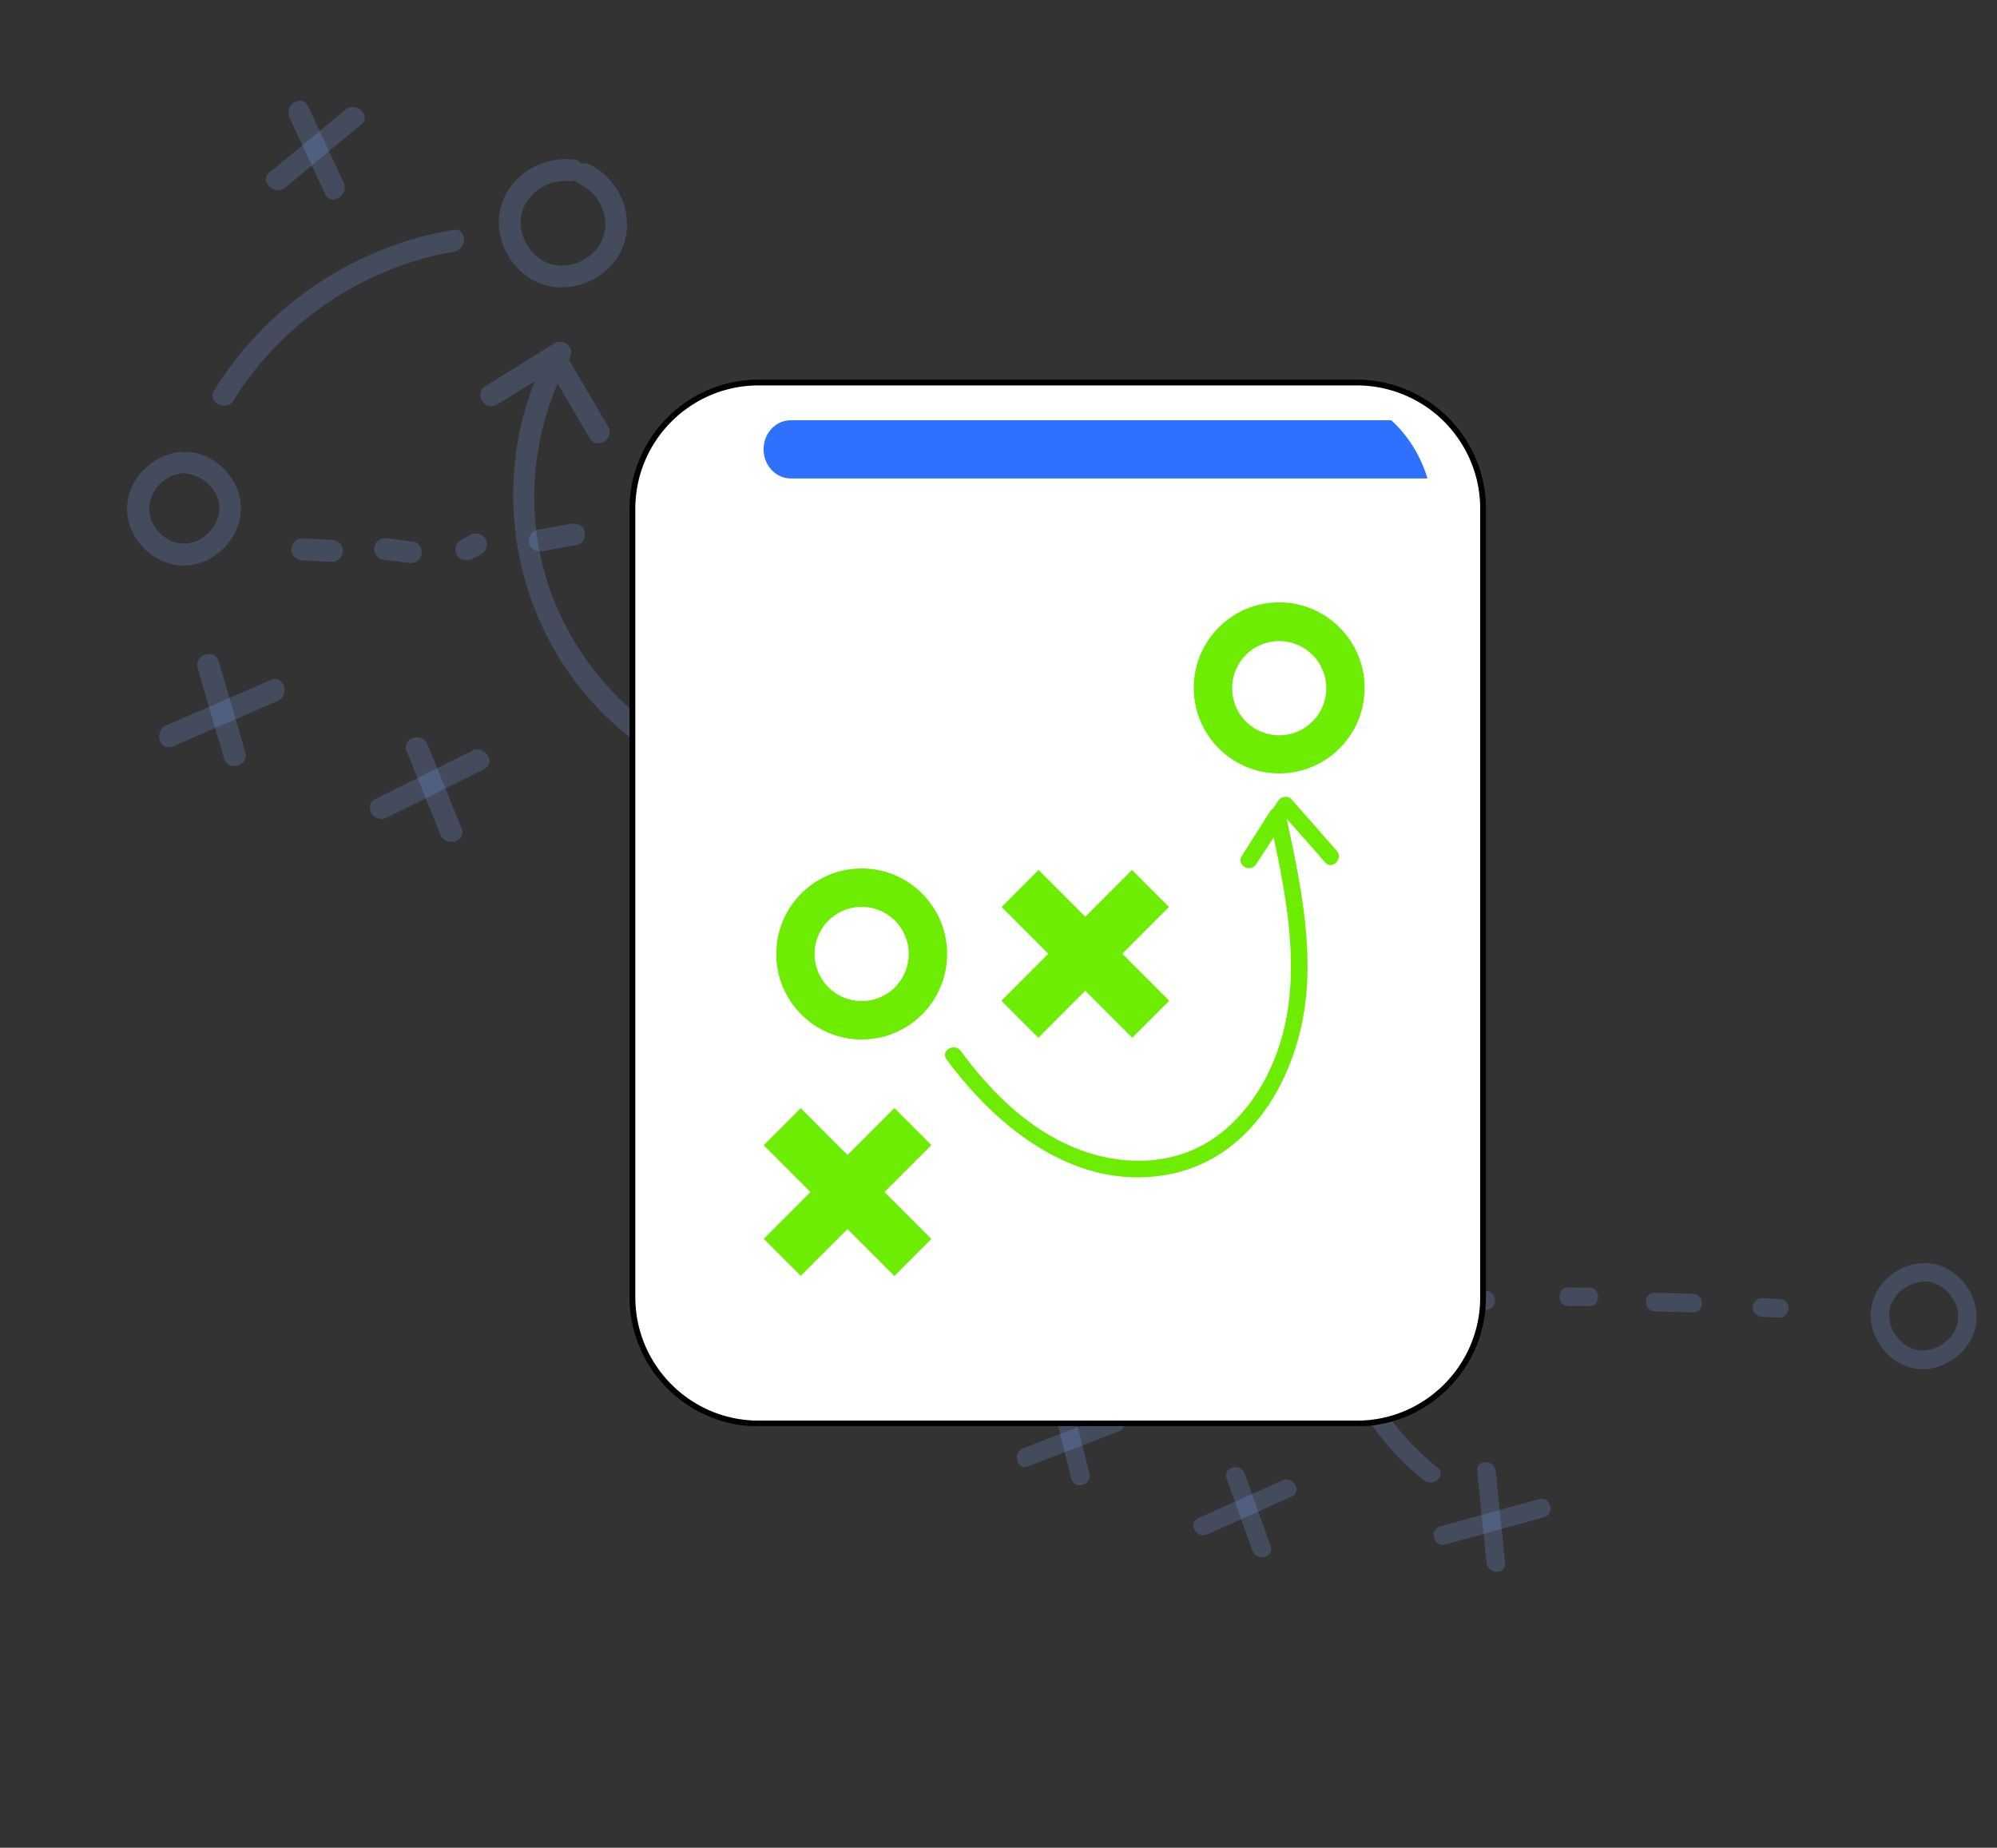 <svg width="347" height="321" fill="none" xmlns="http://www.w3.org/2000/svg"><rect width="100%" height="100%" fill="#333333" stroke="none"/><g clip-path="url(#clip0)" fill="#82A9FF" fill-opacity=".21"><path d="M102.446 28.572c-.504-.264-.993-.252-1.441-.111-.226-.387-.624-.65-1.174-.723-5.673-.72-11.539 2.807-12.886 8.543-1.254 5.354 2.064 11.28 7.228 13.075 5.205 1.817 11.499-.895 13.808-5.912 2.574-5.521-.197-12.288-5.535-14.872zm-6.865 17.282c-3.48-1.127-5.796-5.186-4.938-8.762.88-3.618 4.728-6.056 8.348-5.607.36.027.7-.009.979-.131.144.236.374.41.71.586 3.51 1.68 5.587 5.99 3.941 9.743-1.404 3.29-5.603 5.275-9.04 4.17zm32.621 99.553c-.914-6.223-1.764-12.466-2.678-18.689-.355-2.387-4.136-2.222-3.781.165.914 6.223 1.764 12.466 2.678 18.689.313 2.365 4.136 2.222 3.781-.165z"/><path d="M134.584 132.112a4368.714 4368.714 0 00-19.888 6.375c-2.329.765-1.213 4.356 1.136 3.655a4368.38 4368.38 0 0019.887-6.375c2.329-.765 1.235-4.398-1.135-3.655zm-20.982-5.632c-9.454-6.889-16.363-16.792-19.295-28.153-2.674-10.526-1.661-21.751 2.594-31.706 1.867 3.18 3.692 6.338 5.559 9.517 1.252 2.106 4.455.082 3.203-2.024-2.257-3.867-4.513-7.734-6.811-11.623l.176-.337c.925-1.662-1.118-3.484-2.708-2.493-3.976 2.478-7.995 4.934-11.971 7.412-2.064 1.28-.07 4.525 2.015 3.203 2.191-1.32 4.363-2.704 6.554-4.025-8.813 22.326-1.727 48.64 18.06 62.986 1.988 1.418 4.611-1.34 2.624-2.757zM78.764 39.936C61.622 42.811 46.432 52.991 37.22 67.807c-1.294 2.06 2.066 3.821 3.36 1.762 8.402-13.577 22.646-23.179 38.34-25.847 2.364-.424 2.25-4.189-.157-3.786zM41.819 89.06c.423-5.2-3.767-9.973-8.87-10.555a2.37 2.37 0 00-.915.11c-.252-.131-.612-.16-1.017-.103-5.024.801-9.252 5.187-8.913 10.465.281 4.978 4.843 9.248 9.809 9.275 4.987-.015 9.486-4.205 9.906-9.192zm-9.447 5.353c-3.06.22-5.981-2.276-6.387-5.28-.466-3.197 2.102-6.36 5.253-6.855.192-.06.363-.078.555-.139.126.067.274.09.422.114 2.986.331 5.699 2.612 5.91 5.783.128 3.127-2.65 6.179-5.753 6.377zm27.227 1.177c-.063-1.106-.962-1.739-2.001-1.8-1.717-.095-3.434-.19-5.174-.244-1.038-.06-1.825 1.03-1.802 2.008.063 1.106.962 1.74 2.001 1.8 1.717.096 3.434.19 5.174.244.996.04 1.847-1.072 1.802-2.008zm13.631.76c.231-.953-.446-2.113-1.44-2.259-1.503-.197-2.964-.373-4.467-.57-.994-.146-2.024.388-2.257 1.446-.232.953.445 2.113 1.44 2.258 1.502.198 2.963.373 4.466.57.995.146 2.024-.388 2.258-1.446z"/><path d="M101.561 92.254c-.339-1.09-1.352-1.406-2.395-1.255-1.96.368-3.962.714-5.921 1.082-1.001.173-1.538 1.502-1.259 2.4.34 1.09 1.351 1.406 2.394 1.255 1.96-.368 3.962-.714 5.922-1.082 1.023-.215 1.537-1.502 1.259-2.4zm20.502-2.134c-1.423.059-2.847.118-4.248.135-2.464.104-2.265 3.912.157 3.786 1.423-.06 2.846-.118 4.248-.135 2.441-.062 2.307-3.89-.157-3.786zm21.021-1.593c-1.423.059-2.846.118-4.247.135-2.442.061-2.265 3.912.157 3.786 1.423-.06 2.846-.118 4.247-.135 2.442-.062 2.285-3.848-.157-3.786zm-58.762 5.049c-.597-.904-1.676-1.093-2.62-.622-.536.31-1.115.596-1.652.905-.879.452-1.161 1.807-.626 2.624.597.904 1.676 1.094 2.62.622.536-.309 1.115-.596 1.652-.905.901-.494 1.161-1.807.626-2.624zm-41.711 37.071a2688.67 2688.67 0 00-4.605-15.727c-.695-2.351-4.306-1.184-3.652 1.145a2734.84 2734.84 0 004.605 15.727c.695 2.35 4.348 1.205 3.652-1.145z"/><path d="M47.088 118.125c-6.08 2.61-12.14 5.283-18.22 7.893-2.227.979-1.134 4.613 1.135 3.655 6.08-2.61 12.14-5.283 18.22-7.893 2.228-.979 1.134-4.613-1.135-3.655zm33.117 25.79c-1.96-4.839-3.942-9.742-5.902-14.582-.91-2.248-4.54-1.145-3.653 1.145 1.961 4.839 3.942 9.743 5.903 14.582.931 2.206 4.561 1.103 3.652-1.145z"/><path d="M82.091 130.411a3020.93 3020.93 0 00-16.894 8.427c-2.187 1.108-.172 4.311 2.015 3.203a3020.965 3020.965 0 0016.894-8.427c2.165-1.065.15-4.269-2.015-3.203zM59.724 31.724c-2.076-4.416-4.13-8.874-6.204-13.29-1.038-2.208-4.241-.184-3.204 2.024 2.076 4.417 4.129 8.875 6.204 13.291.996 2.186 4.2.162 3.204-2.025z"/><path d="M59.98 19.083c-4.36 3.619-8.743 7.28-13.145 10.876-1.878 1.539.934 4.14 2.77 2.58 4.36-3.619 8.743-7.28 13.145-10.876 1.877-1.539-.893-4.118-2.77-2.58zM164.3 88.914l-7.77.113c-2.42.02-2.285 3.848.157 3.786l7.77-.113c2.461.002 2.305-3.784-.157-3.786zm19.651 2.144c-.02-1.085-.94-1.782-2.001-1.801l-3.522-.022c-1.019.003-1.867 1.008-1.802 2.008.02 1.084.94 1.781 2.001 1.8 1.166.022 2.355 0 3.522.022 1.041-.045 1.889-1.05 1.802-2.007zm38.303 2.313c.965-5.72-3.146-11.258-8.661-12.485a1.467 1.467 0 00-.678-.033c-.19-.046-.338-.07-.528-.116-5.66-.337-11.098 4.112-11.575 9.82-.474 5.603 3.852 11.038 9.419 11.756 5.483.673 11.085-3.475 12.023-8.942zm-11.839 5.12c-3.532-.618-6.259-4.302-5.826-7.886.524-3.859 4.288-6.34 7.977-6.124l.042.022c.042.022.126.066.19.046 3.507.765 6.322 4.28 5.781 7.969-.564 3.73-4.527 6.591-8.164 5.972z"/></g><g clip-path="url(#clip1)" fill="#82A9FF" fill-opacity=".21"><path d="M243.679 171.336c-.42-.242-.835-.249-1.221-.145-.178-.336-.508-.573-.973-.655-4.796-.808-9.903 1.987-11.246 6.815-1.252 4.507 1.363 9.658 5.689 11.362 4.361 1.724 9.804-.363 11.94-4.546 2.378-4.603.258-10.45-4.189-12.831zm-6.433 14.449c-2.918-1.077-4.746-4.607-3.893-7.617.873-3.045 4.228-4.983 7.289-4.476.305.036.596.017.836-.078.114.206.304.362.583.523 2.925 1.549 4.542 5.284 3.013 8.417-1.307 2.747-4.945 4.289-7.828 3.231zm24.277 85.736c-.561-5.32-1.067-10.655-1.629-15.975-.219-2.041-3.438-2.032-3.219.009.562 5.32 1.068 10.655 1.629 15.975.184 2.021 3.438 2.032 3.219-.009z"/><path d="M267.407 260.443c-5.701 1.565-11.402 3.13-17.123 4.729-2.005.57-1.181 3.661.839 3.146 5.701-1.565 11.401-3.129 17.122-4.729 2.006-.57 1.202-3.695-.838-3.146zm-17.637-5.513c-7.795-6.182-13.325-14.837-15.423-24.593-1.908-9.039-.659-18.544 3.302-26.856 1.476 2.767 2.918 5.513 4.395 8.28.991 1.833 3.783.224 2.792-1.609-1.784-3.365-3.567-6.729-5.386-10.114l.162-.28c.843-1.38-.83-3-2.216-2.213-3.465 1.968-6.965 3.916-10.43 5.885-1.798 1.016-.217 3.844 1.601 2.792 1.909-1.046 3.802-2.147 5.71-3.194-8.263 18.669-3.151 41.278 13.168 54.155 1.64 1.274 3.965-.979 2.325-2.253zm-26.611-74.756c-14.668 1.85-27.929 9.976-36.273 22.248-1.17 1.705 1.624 3.319 2.795 1.613 7.612-11.247 20.049-18.914 33.481-20.638 2.024-.279 2.056-3.482-.003-3.223zm-33.099 40.469c.54-4.404-2.856-8.606-7.173-9.277a2.025 2.025 0 00-.781.062c-.21-.121-.515-.157-.861-.123-4.298.507-8.042 4.088-7.937 8.585.067 4.241 3.796 8.028 8.015 8.222 4.239.16 8.208-3.245 8.737-7.469zm-8.214 4.223c-2.608.081-5.004-2.142-5.245-4.71-.286-2.732 2.007-5.331 4.702-5.643.165-.044.31-.054.476-.098.105.06.23.086.355.111 2.526.385 4.752 2.417 4.822 5.119.001 2.662-2.466 5.16-5.11 5.221zm23.098 1.943c-.014-.943-.757-1.512-1.638-1.6-1.456-.14-2.912-.28-4.388-.385-.881-.089-1.587.811-1.601 1.643.015.943.757 1.512 1.638 1.6 1.456.14 2.912.28 4.388.386.846.068 1.607-.847 1.601-1.644zm11.559 1.116c.229-.801-.306-1.81-1.146-1.968-1.27-.22-2.506-.42-3.776-.64-.84-.158-1.734.26-1.969 1.152-.23.801.305 1.81 1.146 1.968 1.27.22 2.505.42 3.776.64.84.158 1.733-.26 1.969-1.152z"/><path d="M240.722 225.426c-.251-.938-1.1-1.242-1.992-1.15-1.678.245-3.391.47-5.07.715-.856.113-1.358 1.224-1.152 1.996.25.938 1.099 1.242 1.991 1.15 1.678-.245 3.392-.47 5.07-.715.877-.147 1.359-1.223 1.153-1.996zm17.498-1.104c-1.212.001-2.424.002-3.615-.032-2.097.003-2.06 3.246.002 3.223 1.212-.001 2.423-.002 3.615.032 2.077.032 2.095-3.226-.002-3.223zm17.92-.626c-1.211.001-2.423.002-3.614-.032-2.077-.032-2.061 3.246.002 3.223 1.212-.001 2.423-.002 3.615.032 2.077.032 2.075-3.191-.003-3.223zm-50.115 2.257c-.476-.789-1.386-.988-2.204-.619-.467.244-.969.468-1.436.712-.763.353-1.049 1.495-.623 2.208.477.789 1.387.987 2.205.619.467-.244.968-.468 1.435-.712.784-.388 1.05-1.495.623-2.208zm-36.731 30.061c-1.117-4.52-2.233-9.04-3.37-13.525-.509-2.022-3.618-1.155-3.143.846 1.116 4.52 2.233 9.04 3.369 13.526.51 2.021 3.653 1.175 3.144-.847z"/><path d="M193.532 245.527c-5.258 2.007-10.501 4.07-15.758 6.077-1.927.755-1.123 3.881.838 3.146 5.258-2.008 10.501-4.07 15.759-6.077 1.926-.756 1.122-3.881-.839-3.146zm27.252 23.064c-1.499-4.18-3.013-8.416-4.511-12.596-.696-1.942-3.819-1.131-3.144.846 1.499 4.181 3.012 8.416 4.511 12.597.715 1.907 3.839 1.096 3.144-.847z"/><path d="M222.854 257.18a2638.051 2638.051 0 00-14.649 6.577c-1.898.866-.296 3.658 1.601 2.792a2638.4 2638.4 0 0014.65-6.577c1.877-.83.275-3.623-1.602-2.792zm-15.592-84.644c-1.611-3.825-3.202-7.685-4.813-11.51-.805-1.913-3.598-.303-2.792 1.61 1.611 3.825 3.201 7.685 4.812 11.51.771 1.892 3.563.282 2.793-1.61z"/><path d="M207.917 161.802c-3.831 2.924-7.682 5.883-11.548 8.788-1.649 1.242.651 3.551 2.265 2.288 3.831-2.925 7.682-5.884 11.548-8.788 1.649-1.243-.616-3.531-2.265-2.288zm86.24 62.957l-6.607-.172c-2.058-.067-2.076 3.191.002 3.223l6.607.173c2.092.087 2.09-3.136-.002-3.224zm16.627 2.503c.02-.922-.738-1.546-1.638-1.6l-2.993-.14c-.866-.033-1.622.792-1.601 1.644-.021.922.737 1.546 1.638 1.599.991.059 2.002.082 2.993.141.886-.002 1.641-.827 1.601-1.644zm32.472 3.293c1.018-4.829-2.284-9.677-6.928-10.911a1.253 1.253 0 00-.576-.052c-.16-.046-.285-.071-.445-.117-4.798-.482-9.574 3.111-10.176 7.946-.597 4.744 2.891 9.513 7.597 10.316 4.637.763 9.541-2.569 10.528-7.182zm-10.239 3.94c-2.981-.647-5.17-3.872-4.678-6.903.579-3.261 3.864-5.24 6.991-4.929l.035.02c.035.02.104.061.16.046 2.954.772 5.225 3.857 4.637 6.973-.608 3.151-4.075 5.445-7.145 4.793z"/></g><g clip-path="url(#clip2)"><path d="M256.647 81.664h.001a21.78 21.78 0 011.051 6.734v136.957c0 12.102-9.833 21.941-21.926 21.941H131.818c-12.092 0-21.925-9.839-21.925-21.941V88.398c0-12.102 9.833-21.94 21.925-21.94h103.955c5.413 0 10.408 1.997 14.248 5.26a22.164 22.164 0 016.626 9.946z" fill="#fff" stroke="#000"/><path d="M248.034 83.124H137.411c-2.581 0-4.732-2.26-4.732-5.059 0-2.798 2.097-5.058 4.732-5.058h104.331c2.904 2.637 5.109 6.135 6.292 10.117z" fill="#2F70FE"/><path d="M161.835 215.237l-22.702-22.717-6.427 6.431 22.703 22.717 6.426-6.431z" fill="#6DED02"/><path d="M155.416 192.497l-22.702 22.717 6.427 6.43 22.702-22.717-6.427-6.43zm47.751-18.647l-22.702-22.717-6.427 6.431 22.702 22.717 6.427-6.431z" fill="#6DED02"/><path d="M196.7 151.138l-22.703 22.717 6.427 6.431 22.702-22.718-6.426-6.43zm-46.973-.262c-8.228 0-14.843 6.673-14.843 14.853 0 8.234 6.668 14.853 14.843 14.853 8.228 0 14.843-6.673 14.843-14.853 0-8.234-6.669-14.853-14.843-14.853zm0 23.033a8.174 8.174 0 01-8.175-8.18c0-4.52 3.657-8.18 8.175-8.18a8.174 8.174 0 018.174 8.18c0 4.52-3.657 8.18-8.174 8.18zm72.547-69.259c-8.228 0-14.843 6.673-14.843 14.852 0 8.234 6.669 14.853 14.843 14.853 8.229 0 14.843-6.673 14.843-14.853 0-8.179-6.668-14.852-14.843-14.852zm0 23.086a8.173 8.173 0 01-8.174-8.18c0-4.52 3.657-8.18 8.174-8.18a8.174 8.174 0 018.175 8.18 8.173 8.173 0 01-8.175 8.18z" fill="#6DED02"/><path d="M232.277 147.809c-2.635-3.014-5.27-6.028-7.905-8.987-.646-.7-1.775-.431-2.259.269-.323.484-.592.915-.914 1.399-.162.108-.377.269-.484.43-1.667 2.584-3.281 5.22-4.948 7.804-.968 1.56 1.452 2.959 2.474 1.453l3.065-4.682c3.012 13.884 5.486 29.006-1.505 42.029-2.958 5.489-7.476 10.332-13.391 12.592-6.992 2.691-14.951 1.668-21.566-1.56-7.314-3.552-13.122-9.472-17.908-15.983-1.076-1.453-3.549-.054-2.474 1.453 9.035 12.269 23.071 23.355 39.312 19.857 14.575-3.175 22.319-18.243 23.287-32.073.699-9.956-1.399-19.911-3.496-29.598 2.259 2.529 4.464 5.112 6.722 7.642 1.184 1.345 3.173-.7 1.99-2.045z" fill="#6DED02"/></g><defs><clipPath id="clip0"><path fill="#fff" transform="rotate(27.667 30.066 122.098)" d="M0 0h187.415v129.502H0z"/></clipPath><clipPath id="clip1"><path fill="#fff" transform="rotate(30 -167.32 462.247)" d="M0 0h159.409v110.15H0z"/></clipPath><clipPath id="clip2"><path fill="#fff" transform="translate(109.393 65.957)" d="M0 0h148.806v181.785H0z"/></clipPath></defs></svg>